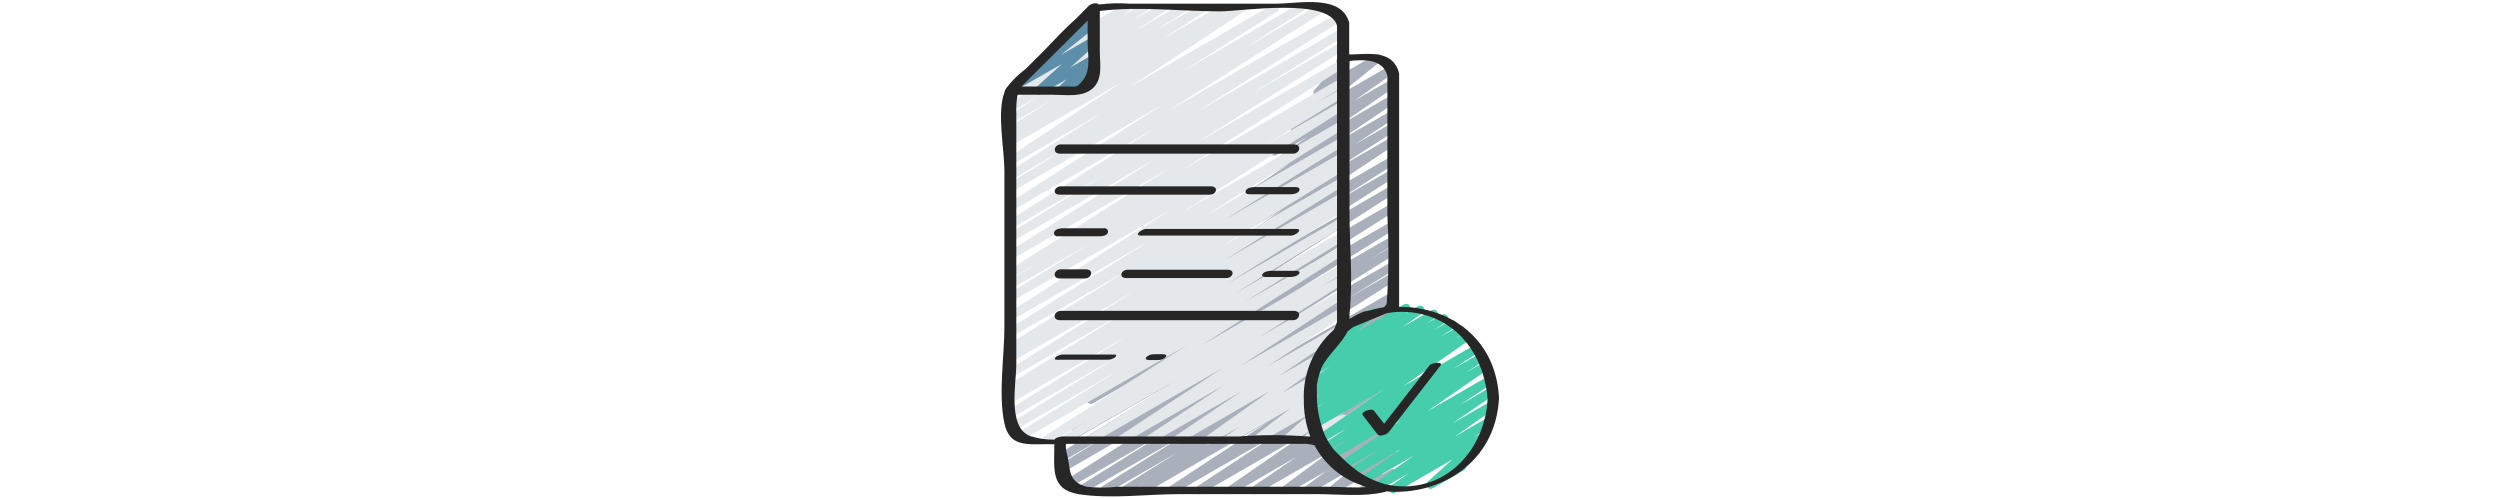 <svg height="100px" viewBox="0 -2 502.172 502" xmlns="http://www.w3.org/2000/svg"><path d="m142.262 496.352c-1.914.059-3.625-1.184-4.16-3.023-.531-1.84.246-3.805 1.895-4.781l6.379-3.859-19.305 11.078c-1.953.977-4.324.297-5.461-1.562-1.141-1.859-.664-4.281 1.094-5.57l55.816-34.75-72.602 41.969c-1.949.977-4.324.297-5.461-1.562-1.137-1.859-.664-4.281 1.094-5.574l85.445-53.383-104.75 60.434c-1.934 1.051-4.352.43-5.539-1.426-.578-.945-.754-2.082-.488-3.156.27-1.074.961-1.992 1.918-2.551l90.059-56.07-100.719 58.082c-1.949.977-4.324.301-5.461-1.559-1.141-1.863-.664-4.285 1.094-5.574l163.758-104.078-164.598 95.098c-2.016 1.18-4.609.504-5.789-1.512-1.184-2.016-.508-4.609 1.512-5.793l48.68-29.797-44.402 25.77c-.953.574-2.098.738-3.172.453-1.074-.285-1.988-.992-2.535-1.965-1.176-1.949-.578-4.484 1.344-5.707l122.629-76.379-118.348 68.32c-1.996 1.148-4.543.473-5.707-1.508-1.113-1.98-.488-4.488 1.426-5.711l26.273-15.945-11.082 6.379c-1.973 1.16-4.512.527-5.707-1.426-1.184-1.98-.59-4.539 1.344-5.793l114.906-71.598-91.238 52.629c-1.949.977-4.32.297-5.461-1.562-1.137-1.859-.66-4.281 1.098-5.574l146.297-93.418-117.508 68.07c-1.949.977-4.32.301-5.461-1.559-1.137-1.863-.66-4.285 1.098-5.574l127.074-81.332-100.301 57.328c-1.949.977-4.32.297-5.461-1.562-1.137-1.859-.66-4.281 1.098-5.574l105.84-67.566-80.074 46.414c-1.973 1.164-4.512.527-5.707-1.426-1.184-1.977-.59-4.535 1.344-5.793l61.273-38.691-40.121 23.164c-1.949.98-4.324.301-5.461-1.559-1.137-1.863-.66-4.285 1.098-5.574l109.953-73.191-80.914 46.582c-1.953 1.105-4.434.477-5.625-1.426-1.199-1.957-.645-4.512 1.262-5.789l62.699-40.711-39.953 23c-1.949 1.152-4.461.516-5.625-1.43-1.191-1.93-.633-4.457 1.258-5.707l41.969-27.445-21.402 12.422c-1.969 1.23-4.562.629-5.793-1.344-1.227-1.969-.625-4.562 1.344-5.789l59.176-39.785-35.004 20.145c-1.926 1.168-4.434.566-5.621-1.344-1.211-1.91-.691-4.43 1.176-5.707l56.738-39.281-31.391 18.047c-1.926 1.164-4.434.566-5.625-1.344-1.164-1.918-.652-4.406 1.176-5.707l40.371-28.289-16.785 9.82c-1.926 1.055-4.332.516-5.625-1.258-1.195-1.844-.836-4.285.84-5.707l42.973-34.496-13.262 7.637c-1.773 1.043-4.043.648-5.355-.938-1.316-1.586-1.285-3.891.07-5.441l22.492-26.188c-.574-.953-.734-2.098-.449-3.172.281-1.078.992-1.992 1.961-2.535l7.387-4.195c1.75-1.047 3.996-.652 5.289.922 1.344 1.57 1.344 3.887 0 5.457l-14.188 16.785 39.199-22.664c1.926-1.051 4.332-.512 5.625 1.262 1.184 1.816.824 4.23-.84 5.621l-42.977 34.582 52.375-30.215c1.934-1.121 4.406-.531 5.625 1.344 1.207 1.906.688 4.43-1.176 5.707l-40.289 28.285 37.184-21.488c1.953-1.105 4.434-.477 5.625 1.426 1.199 1.883.676 4.379-1.176 5.625l-56.656 39.113 52.207-30.215c1.969-1.23 4.562-.629 5.793 1.344 1.227 1.969.625 4.562-1.344 5.789l-58.754 39.785 54.723-31.559c1.949-.977 4.324-.301 5.461 1.562 1.141 1.859.664 4.281-1.094 5.57l-41.969 27.449 37.938-21.91c1.996-1.203 4.586-.566 5.793 1.43 1.207 1.992.566 4.586-1.426 5.789l-63.371 40.711 58.25-33.574c1.273-.797 2.875-.852 4.203-.145 1.324.707 2.172 2.066 2.223 3.566.051 1.504-.703 2.918-1.977 3.711l-110.039 73.109 105.59-60.938c1.949-.977 4.324-.301 5.461 1.562 1.137 1.859.66 4.281-1.098 5.57l-60.766 38.695 56.82-32.82c1.996-1.203 4.59-.566 5.793 1.43 1.207 1.992.566 4.586-1.426 5.789l-106.43 67.902 101.645-58.754c1.949-.977 4.324-.297 5.461 1.562s.66 4.281-1.098 5.574l-126.992 81.836 122.629-70.84c2-1.102 4.512-.438 5.707 1.508 1.176 1.953.582 4.488-1.344 5.707l-146.379 93 142.016-82.004c.953-.574 2.098-.734 3.172-.449 1.078.281 1.992.992 2.535 1.961 1.176 1.953.582 4.484-1.344 5.707l-114.906 71.598 110.543-63.789c.953-.574 2.098-.738 3.172-.453 1.078.285 1.992.992 2.535 1.961 1.16 1.973.527 4.516-1.426 5.707l-26.105 15.867 21.824-12.594c.953-.57 2.098-.734 3.172-.449 1.078.285 1.992.992 2.535 1.961 1.176 1.953.582 4.484-1.344 5.707l-122.711 76.383 118.348-68.324c.953-.574 2.098-.738 3.172-.453 1.078.285 1.992.996 2.535 1.965 1.16 1.973.527 4.512-1.426 5.707l-48.684 29.797 44.402-25.684c1.289-.781 2.898-.812 4.215-.086 1.32.727 2.152 2.102 2.184 3.609.031 1.508-.746 2.914-2.035 3.695l-163.754 104.078 159.473-92.328c2.004-1.098 4.516-.434 5.711 1.512.578.941.754 2.078.488 3.152-.27 1.074-.961 1.996-1.918 2.555l-90.395 56.32 86.031-49.691c.953-.57 2.098-.734 3.172-.449 1.078.281 1.992.992 2.535 1.961 1.176 1.953.582 4.484-1.344 5.707l-85.359 53.215 80.996-46.75c1.289-.781 2.898-.812 4.215-.086 1.32.727 2.152 2.102 2.184 3.609.031 1.508-.746 2.914-2.035 3.695l-55.898 34.832 51.535-29.797c1.988-1.133 4.52-.465 5.688 1.504 1.168 1.969.543 4.512-1.406 5.715l-6.211 3.859 1.93-1.176c1.98-1.113 4.484-.484 5.707 1.43 1.148 1.938.598 4.43-1.258 5.707l-98.539 64.543 94.09-54.305c1.273-.793 2.875-.848 4.203-.141 1.324.707 2.172 2.066 2.223 3.566s-.703 2.914-1.977 3.711l-77.641 50.945 72.855-41.965c1.926-1.168 4.434-.57 5.625 1.344.602.91.816 2.023.598 3.098-.223 1.07-.859 2.008-1.773 2.609l-76.969 53.047 72.52-41.969c1.969-1.227 4.562-.629 5.793 1.344 1.227 1.969.625 4.562-1.344 5.789l-43.73 30.219 39.617-22.832c1.926-1.168 4.434-.566 5.625 1.344 1.188 1.848.75 4.301-1.008 5.625l-48.516 35.754 43.898-25.18c1.938-1.078 4.379-.492 5.625 1.344 1.223 1.887.742 4.406-1.094 5.707l-21.988 16.031 17.457-10.156c1.895-1.082 4.301-.535 5.539 1.258 1.258 1.816.93 4.285-.754 5.711l-20.398 16.785 15.613-9.066c1.75-1.043 3.996-.648 5.289.926 1.344 1.57 1.344 3.883 0 5.453l-14.523 16.789 9.234-5.371c2.016-1.16 4.59-.465 5.75 1.551 1.16 2.016.465 4.59-1.555 5.75l-30.133 17.039c-1.75.949-3.926.531-5.207-.992-1.281-1.523-1.316-3.742-.078-5.305l14.52-16.785-40.707 23.5c-1.887.984-4.207.402-5.406-1.352-1.199-1.758-.895-4.133.703-5.527l20.312-16.789-40.539 23.25c-1.934 1.121-4.406.531-5.625-1.344-1.215-1.859-.73-4.352 1.094-5.621l22.074-16.031-40.039 22.996c-.91.559-2.008.73-3.047.477-1.039-.25-1.934-.906-2.492-1.82-.613-.879-.852-1.965-.664-3.02.188-1.055.789-1.992 1.672-2.602l48.516-35.758-74.113 42.723c-1.93 1.168-4.434.57-5.625-1.344-1.207-1.906-.688-4.43 1.176-5.707l44.484-30.215-64.629 37.266c-1.938 1.105-4.402.5-5.609-1.375-1.207-1.879-.734-4.371 1.074-5.676l77.055-53.047-104.164 60.098c-1.969 1.23-4.562.629-5.789-1.344-1.23-1.969-.629-4.562 1.34-5.789l77.305-50.867-100.723 58c-1.945 1.152-4.461.516-5.621-1.426-1.191-1.93-.637-4.457 1.258-5.707l98.539-64.547-124.055 71.68c-.629.391-1.359.594-2.098.586zm0 0" fill="#a9b0bb" fill-rule="evenodd"></path><path d="m63.613 445.992c-1.914.059-3.625-1.184-4.156-3.023-.535-1.84.242-3.805 1.891-4.781l25.18-15.445-39.281 22.664c-1.898.645-3.988-.141-4.988-1.879-1-1.734-.633-3.938.875-5.258l144.535-92.328-168.035 96.777c-2 1.098-4.512.434-5.707-1.512-1.16-1.973-.527-4.512 1.426-5.707l103.324-64.125-105.758 61.02c-1.949.977-4.324.301-5.461-1.562-1.137-1.859-.66-4.281 1.098-5.57l111.043-68.91-107.688 62.109c-1.949.977-4.32.301-5.461-1.559-1.137-1.863-.66-4.285 1.098-5.574l120.359-74.953-115.996 67.148c-.953.57-2.098.734-3.172.449-1.078-.285-1.992-.992-2.535-1.961-1.16-1.973-.527-4.512 1.426-5.707l13.516-8.395-9.234 5.371c-.965.566-2.117.719-3.191.418-1.078-.301-1.984-1.027-2.516-2.012-1.176-1.953-.578-4.484 1.344-5.707l122.375-76.215-118.012 68.238c-1.949.98-4.32.301-5.461-1.559-1.137-1.863-.66-4.285 1.098-5.574l127.914-79.906-123.551 71.43c-.953.574-2.098.734-3.172.453-1.078-.285-1.992-.996-2.535-1.965-1.16-1.973-.527-4.512 1.426-5.707l4.199-2.52c-2.02 1.184-4.609.508-5.793-1.508-1.184-2.02-.504-4.609 1.512-5.793l121.285-75.543-116.922 67.148c-1.949.977-4.32.301-5.461-1.562-1.137-1.859-.66-4.281 1.098-5.57l143.609-89.812-139.246 80.41c-1.949.977-4.32.301-5.461-1.562-1.137-1.859-.66-4.281 1.098-5.57l165.184-104.75-160.82 92.832c-.953.574-2.098.734-3.172.449-1.078-.281-1.992-.992-2.535-1.961-1.176-1.953-.578-4.484 1.344-5.707l83.012-51.117-78.648 45.41c-1.973 1.16-4.512.523-5.707-1.43-.586-.953-.762-2.105-.496-3.191.27-1.09.961-2.023 1.922-2.598l31.477-19.137-27.195 15.695c-1.949.977-4.32.297-5.461-1.562-1.137-1.859-.66-4.281 1.098-5.574l163.754-103.824-159.473 92.328c-1.949.977-4.324.297-5.461-1.562-1.141-1.859-.664-4.281 1.094-5.574l150.914-95.348-146.465 84.605c-2 1.098-4.512.434-5.707-1.512-1.176-1.953-.578-4.484 1.344-5.707l96.941-59.93-92.324 53.465c-1.949 1.156-4.461.516-5.625-1.426-1.176-1.953-.582-4.484 1.344-5.707l147.891-93.418-143.945 83.094c-1.949 1.152-4.461.516-5.625-1.426-1.148-1.938-.598-4.434 1.258-5.707l156.875-100.219-152.508 88.047c-1.992 1.133-4.52.465-5.688-1.504-1.168-1.973-.543-4.512 1.406-5.715l60.77-37.688-56.488 32.652c-1.949 1.152-4.461.516-5.625-1.426-1.176-1.953-.578-4.488 1.344-5.711l94.34-59.676-90.059 51.871c-1.867.695-3.965-.016-5.023-1.703-1.055-1.688-.781-3.887.656-5.262l116.672-77.223-112.305 64.801c-1.977 1.16-4.516.523-5.711-1.43-1.168-1.996-.535-4.562 1.43-5.789l8.391-5.457-4.445 2.602c-1.949 1.152-4.461.516-5.625-1.426-1.25-1.949-.684-4.539 1.258-5.793l43.395-27.781-38.691 22.496c-1.867.691-3.965-.02-5.023-1.707-1.055-1.688-.781-3.887.656-5.262l29.965-19.305-25.598 14.605c-1.949.977-4.324.297-5.461-1.562-1.141-1.859-.664-4.281 1.094-5.574l29.043-19.051-24.676 14.102c-1.957 1.105-4.434.477-5.625-1.43-.594-.922-.797-2.043-.562-3.113.238-1.074.895-2.008 1.82-2.594l17.375-11.332c-1.922.309-3.801-.75-4.539-2.547-.738-1.801-.145-3.871 1.434-5.004l25.18-16.789c-.711-.297-1.324-.793-1.762-1.426-.801-.863-1.195-2.023-1.086-3.195.113-1.172.723-2.238 1.672-2.934l38.109-34.664c-.586-1.898.215-3.949 1.93-4.953l9.902-5.707c1.859-1.078 4.23-.609 5.539 1.094 1.25 1.754.996 4.16-.586 5.621l-20.898 19.055 44.734-25.77c1.961-1.129 4.461-.543 5.711 1.344 1.191 1.93.633 4.457-1.262 5.707l-6.379 4.699 19.809-11.75c1.973-1.227 4.562-.625 5.793 1.344 1.227 1.969.625 4.562-1.344 5.793l-13.848 9.062 28.117-16.199c1.973-1.16 4.512-.523 5.707 1.43 1.148 1.938.598 4.43-1.258 5.707l-29.043 18.969 45.324-26.105c1.949-1.152 4.461-.516 5.625 1.43 1.191 1.93.633 4.457-1.258 5.707l-29.965 19.305 45.828-26.441c1.949-.977 4.32-.297 5.461 1.562 1.137 1.859.66 4.281-1.098 5.574l-43.395 27.863 60.602-35c1.949-.977 4.32-.297 5.461 1.562 1.137 1.859.66 4.281-1.098 5.574l-8.562 5.453 21.742-12.59c1.945-1.152 4.461-.516 5.621 1.43.598.922.797 2.043.562 3.113-.238 1.074-.891 2.008-1.82 2.594l-116.668 76.965 145.793-84.102c1.949-.977 4.324-.297 5.461 1.562 1.137 1.859.66 4.281-1.098 5.574l-94.258 59.676 115.832-67.148c1.949-.977 4.32-.297 5.461 1.562 1.137 1.859.66 4.281-1.098 5.574l-60.938 38.523 77.809-45.324c1.949-.977 4.32-.297 5.461 1.562 1.137 1.859.66 4.281-1.098 5.574l-157.125 100.215 171.73-98.957c1.949-1.152 4.461-.516 5.625 1.426 1.176 1.953.578 4.484-1.344 5.707l-148.23 93.422 146.133-84.441c2-1.098 4.512-.434 5.707 1.512 1.16 1.973.523 4.512-1.426 5.707l-96.777 59.848 92.328-53.383c1.949-.977 4.32-.301 5.461 1.562 1.137 1.859.66 4.281-1.098 5.57l-151.082 95.098 146.887-84.605c1.949-.977 4.32-.297 5.461 1.562 1.137 1.859.66 4.281-1.098 5.574l-163.758 103.824 159.477-92.328c1.988-1.133 4.52-.461 5.688 1.508s.543 4.512-1.406 5.711l-31.391 19.137 27.109-15.609c1.973-1.16 4.512-.527 5.707 1.426 1.172 2 .539 4.566-1.426 5.793l-83.094 51.113 78.812-45.492c1.289-.777 2.898-.812 4.219-.086 1.32.73 2.152 2.105 2.18 3.609.031 1.508-.742 2.918-2.035 3.695l-165.266 105.004 160.82-92.832c1.949-.977 4.32-.301 5.461 1.562 1.137 1.859.66 4.281-1.098 5.57l-143.613 90.148 139.25-80.41c2-1.102 4.512-.434 5.707 1.512 1.176 1.949.578 4.484-1.344 5.707l-121.285 75.539 116.922-67.148c2-1.098 4.512-.434 5.707 1.512 1.16 1.973.523 4.512-1.426 5.707l-4.281 2.602c1.992-1.203 4.586-.566 5.789 1.43 1.207 1.992.566 4.586-1.426 5.789l-127.918 79.152 123.219-71.094c1.949-.977 4.32-.297 5.461 1.562 1.137 1.859.66 4.281-1.098 5.57l-122.039 76.215 118.012-68.156c2-1.098 4.512-.434 5.707 1.512 1.16 1.973.523 4.512-1.426 5.707l-13.684 8.395 9.402-5.371c1.949-.977 4.32-.301 5.461 1.559 1.137 1.863.66 4.285-1.098 5.574l-120.363 74.871 116-67.148c1.973-1.16 4.512-.527 5.707 1.426.582.957.762 2.105.492 3.195-.266 1.086-.957 2.023-1.918 2.598l-111.047 68.992 106.766-61.523c1.973-1.16 4.512-.523 5.707 1.426.578.945.754 2.082.488 3.156-.27 1.074-.961 1.996-1.914 2.555l-103.156 64.039 98.875-57.074c1.992-1.207 4.586-.566 5.789 1.426 1.207 1.996.566 4.586-1.426 5.793l-144.703 92.41 140.172-80.91c1.988-1.133 4.52-.465 5.688 1.504s.539 4.512-1.406 5.715l-25.184 15.527 20.984-12.086c1.949-.98 4.324-.301 5.461 1.559 1.137 1.863.66 4.285-1.094 5.574l-87.629 55.73 83.348-48.176c1.969-1.23 4.562-.629 5.789 1.344 1.23 1.969.629 4.562-1.344 5.789l-105.168 68.996 100.723-58.168c1.977-1.113 4.484-.488 5.707 1.426 1.145 1.938.594 4.434-1.262 5.711l-79.23 52.289 74.785-43.227c1.945-1.152 4.461-.516 5.621 1.426 1.211 1.91.691 4.434-1.176 5.711l-67.145 45.492 62.699-35.84c1.926-1.168 4.434-.57 5.621 1.34 1.227 1.891.746 4.406-1.09 5.707l-64.883 46.25 60.352-34.832c1.945-1.152 4.461-.516 5.621 1.426 1.211 1.91.691 4.43-1.176 5.707l-15.273 10.242 10.828-6.211c1.91-1.141 4.379-.586 5.621 1.258 1.168 1.836.77 4.254-.922 5.625l-37.266 28.621 32.566-18.801c1.871-1.102 4.273-.594 5.539 1.172 1.227 1.777.938 4.188-.672 5.625l-25.938 22.41 21.07-12.172c1.871-1.098 4.273-.59 5.539 1.176 1.273 1.719 1.02 4.129-.59 5.539l-7.469 6.715 2.52-1.426c1.734-1.027 3.953-.676 5.285.84 1.219 1.551 1.219 3.734 0 5.289l-5.117 6.797c1.211.191 2.266.938 2.852 2.016.574.953.738 2.098.453 3.172-.285 1.078-.992 1.992-1.965 2.535l-13.594 7.891c-1.711 1.012-3.902.66-5.207-.84-1.262-1.566-1.262-3.805 0-5.371l3.609-4.703-19.219 11.082c-1.844.941-4.098.402-5.312-1.273-1.215-1.676-1.027-3.984.441-5.441l7.387-6.715-23.25 13.43c-1.844 1.09-4.219.578-5.453-1.176-1.246-1.758-.996-4.164.586-5.625l25.938-22.746-51.203 29.547c-1.883 1.125-4.324.574-5.539-1.262-1.262-1.844-.855-4.352.926-5.707l37.266-28.535-61.609 35.504c-1.918.918-4.223.254-5.359-1.547s-.746-4.168.914-5.504l15.359-10.324-30.133 17.375c-1.926 1.168-4.434.566-5.625-1.344-1.18-1.895-.707-4.383 1.09-5.707l64.969-46.25-92.328 53.301c-1.922.918-4.227.254-5.363-1.547-1.137-1.801-.742-4.168.914-5.504l67.566-45.578-91.32 52.629c-1.973 1.16-4.512.523-5.707-1.43-1.148-1.938-.598-4.43 1.258-5.707l79.234-52.289-102.902 59.426c-1.973 1.16-4.516.523-5.707-1.43-1.148-1.938-.598-4.43 1.258-5.707l105.254-69.246-132.363 76.383c-1.953.977-4.324.297-5.461-1.562-1.141-1.859-.664-4.281 1.094-5.574l87.711-55.648-109.113 62.785c-.559.344-1.191.547-1.848.586zm0 0" fill="#e4e8eb" fill-rule="evenodd"></path><path d="m395.66 495.348c-1.824-.023-3.426-1.223-3.961-2.965-.535-1.742.113-3.633 1.609-4.676l17.961-12.59-29.375 16.789c-1.926 1.168-4.434.566-5.625-1.344-1.227-1.887-.742-4.406 1.09-5.707l39.281-27.699-50.359 29.375c-1.98 1.117-4.484.488-5.707-1.426-1.207-1.906-.688-4.43 1.176-5.707l41.965-28.707-49.184 28.371c-1.273.797-2.875.848-4.203.145-1.324-.707-2.172-2.066-2.223-3.57-.051-1.5.703-2.914 1.977-3.707l33.574-22.242-38.273 22.074c-1.938 1.105-4.402.5-5.609-1.379-1.207-1.875-.734-4.367 1.074-5.672l62.199-42.977-68.242 39.367c-.988.758-2.266 1.039-3.48.762-1.215-.273-2.246-1.078-2.812-2.188-1.148-1.938-.598-4.434 1.258-5.711l19.895-12.926-20.648 11.922c-1.949.977-4.324.297-5.461-1.562-1.137-1.859-.664-4.281 1.094-5.574l26.691-17.457-27.781 16.031c-1.953 1.105-4.434.477-5.625-1.426-.605-.891-.832-1.984-.625-3.043.203-1.055.824-1.984 1.719-2.582l67.148-46.918-68.242 39.363c-1.992 1.207-4.586.566-5.789-1.426-1.207-1.992-.566-4.586 1.426-5.793l8.395-5.371-6.297 3.609c-1.949.977-4.32.297-5.461-1.562-1.137-1.859-.66-4.281 1.098-5.57l14.688-9.57-11.414 6.547c-1.273.793-2.875.848-4.203.145-1.324-.707-2.172-2.066-2.223-3.57-.051-1.5.703-2.914 1.977-3.707l12.59-8.395-8.391 4.953c-1.953 1.176-4.488.578-5.711-1.344-1.145-1.938-.594-4.434 1.262-5.707l10.828-7.219-5.121 2.938c-1.934 1.121-4.406.531-5.625-1.344-1.207-1.91-.688-4.43 1.176-5.707l20.48-14.102-12.34 7.301c-1.949 1.18-4.484.582-5.707-1.34-1.207-1.91-.688-4.434 1.176-5.707l7.469-5.121c-1.422.062-2.781-.602-3.609-1.762-1.266-1.766-.973-4.207.672-5.625l22.914-19.641c-1.68-.383-2.957-1.754-3.215-3.461-.262-1.707.551-3.395 2.039-4.262l31.477-18.215c1.875-1.109 4.285-.602 5.551 1.168 1.27 1.77.973 4.215-.684 5.633l-18.379 15.777 47.504-27.445c1.957-1.105 4.434-.477 5.625 1.426.605.891.832 1.984.629 3.043-.207 1.055-.824 1.984-1.719 2.582l-2.77 1.93 12.59-7.301c1.918-.918 4.223-.254 5.359 1.547s.746 4.164-.91 5.504l-20.398 14.102 29.293-16.789c1.973-1.16 4.516-.523 5.707 1.426 1.148 1.938.598 4.434-1.258 5.711l-10.828 7.133 16.789-9.82c1.977-1.113 4.484-.488 5.707 1.426 1.176 1.953.578 4.484-1.344 5.707l-12.508 8.395 16.789-9.82c1.949-.977 4.32-.297 5.461 1.562 1.137 1.859.66 4.281-1.098 5.574l-14.688 9.566 18.551-10.66c1.992-1.203 4.586-.566 5.789 1.43 1.207 1.992.566 4.586-1.426 5.789l-8.395 5.371 10.492-6.043c1.938-1.105 4.402-.5 5.609 1.375 1.207 1.879.734 4.371-1.078 5.676l-67.145 46.922 72.52-41.969c1.973-1.16 4.512-.527 5.707 1.426 1.145 1.938.594 4.434-1.262 5.707l-26.773 17.461 27.781-16.031c1.973-1.164 4.516-.527 5.707 1.426 1.148 1.938.598 4.434-1.258 5.707l-19.641 12.676 19.137-10.996c1.934-1.121 4.406-.531 5.625 1.344 1.207 1.906.688 4.43-1.176 5.707l-62.445 43.059 62.277-36.008c1.949-.98 4.324-.301 5.461 1.559 1.137 1.863.66 4.285-1.098 5.574l-33.574 22.328 30.387-17.543c1.922-.922 4.223-.254 5.359 1.547 1.137 1.801.746 4.164-.91 5.504l-41.969 28.789 37.602-21.656c1.934-1.121 4.406-.531 5.625 1.344 1.18 1.895.707 4.379-1.09 5.707l-39.617 27.867 32.816-18.969c1.957-1.105 4.434-.477 5.625 1.426 1.164 1.918.648 4.406-1.176 5.707l-18.047 12.59 8.395-4.785c1.879-1.059 4.254-.555 5.539 1.176 1.246 1.758.996 4.164-.586 5.625l-26.02 23.418c1.965-.195 3.797 1.008 4.402 2.887.609 1.879-.18 3.926-1.887 4.918l-31.473 18.215c-1.848 1.09-4.223.578-5.457-1.176-1.246-1.754-.996-4.164.586-5.625l24.68-22.242-58 33.574c-.441.238-.926.383-1.426.422zm0 0" fill="#46ceac" fill-rule="evenodd"></path><path d="m38.098 93.469c-1.723-.023-3.258-1.098-3.871-2.707-.613-1.613-.176-3.438 1.102-4.598l26.105-23.668-44.234 25.18c-1.914 1.137-4.379.586-5.625-1.258-1.227-1.809-.859-4.254.84-5.625l42.973-34.16c-.805-.289-1.508-.816-2.012-1.512-1.258-1.707-1.039-4.086.504-5.539l29.461-27.445c-.156-1.512.52-2.988 1.762-3.863l5.707-3.273c1.832-1.066 4.176-.598 5.457 1.094 1.266 1.734 1.051 4.141-.504 5.621l-9.316 8.98 4.699-2.684c1.879-1.176 4.355-.613 5.539 1.258 1.27 1.797.902 4.277-.84 5.625l-35.418 28.453 30.719-17.711c1.859-1.078 4.23-.609 5.539 1.09 1.246 1.758.996 4.164-.586 5.625l-26.105 23.672 21.152-12.258c1.852-1.047 4.199-.543 5.457 1.176 1.379 1.559 1.379 3.898 0 5.457l-8.812 8.395 3.773-2.184c1.297-.941 3.016-1.066 4.434-.316 1.414.75 2.281 2.238 2.23 3.84-.051 1.602-1.004 3.035-2.465 3.695l-32.82 19.051c-1.832 1.07-4.172.602-5.453-1.09-1.395-1.582-1.395-3.957 0-5.539l8.895-8.395-26.188 15.023c-.625.398-1.355.605-2.098.59zm0 0" fill="#5e8faa" fill-rule="evenodd"></path><g fill="#262626"><path d="m3.434 169.848v157.629c0 29.965-6.297 67.82 0 97.363 5.121 24.008 22.914 21.07 43.309 21.07h7.051c0 24.422-4.281 45.492 24.258 50.359 32.23 5.121 69.328 0 101.895 0h139.586c21.988 0 45.91 2.938 67.148-2.098.719-.148 1.422-.375 2.098-.672 52.039 4.617 109.785-27.613 113.395-93.754 0 0 0 0 0-.504 0-.504 0 0 0 0-3.273-62.281-52.375-92.328-100.723-91.824v-235.016s0-.504 0-.672c-6.379-23.586-30.047-19.305-50.359-18.719v-31.309c.039-.223.039-.449 0-.672-7.637-29.293-50.949-19.305-73.945-19.305h-147.727c-10.242-.754-20.535-.473-30.719.84-2.266-2.434-8.395-.754-10.242 1.344l-11.75 11.918c-11.75 10.41-22.746 22.16-33.574 33.574l-18.297 18.129c-7.539 5.625-14.238 12.293-19.891 19.809v.504c-.902.656-1.383 1.746-1.262 2.855-8.141 19.641-.25 58.586-.25 79.148zm83.934-151.082v20.902c0 13.258 3.695 29.125-5.035 39.531-6.129 7.301-5.793 6.043-14.27 6.043h-47.254l.418-.672zm243.41 470.035h-213.613c-10.234 1.172-20.57 1.172-30.805 0-20.312-5.375-15.527-18.637-20.312-34.836-.609-2.75-.805-5.582-.586-8.391h7.133 18.047 217.055c2.828.246 5.633.695 8.395 1.34 9.977 18.898 26.789 33.277 47.004 40.207l5.203 2.098c-12.422.84-25.516-.336-37.52-.336zm98.457-172.656c38.02 11.5 58.754 46.754 61.438 84.691-2.77 49.02-39.699 92.328-92.914 87.207-3.672-.43-7.316-1.074-10.914-1.93-22.914-6.883-35.504-18.465-51.535-35-3.152-4.242-5.961-8.734-8.391-13.43-5.852-13.883-8.711-28.84-8.395-43.898 0-1.426 0-2.852 0-4.281 0-1.426 0-2.098 0-3.188.922-5.965 2.469-11.816 4.617-17.461 6.797-13.848 20.898-24.676 26.188-36.594 1.93-1.594 3.945-3.105 5.957-4.531l33.574-13.852c13.441-2.547 27.301-1.766 40.375 2.266zm-77.559-256.754c13.18-1.176 33.07-2.77 37.941 14.941v141.094c1.426 26.195 1.426 52.449 0 78.645-1.176 10.074.922 9.57-3.527 13.516l-2.016.504c-4.02.742-7.996 1.695-11.918 2.852-1.875.484-3.781.848-5.707 1.094-4.672 1.664-9.125 3.891-13.262 6.629l-1.762.922v-4.195s0-.754 0-1.09c3.691-33.574 0-68.91 0-102.316v-152.508zm-130.348-49.941c20.73 0 109.785-14.438 117.508 14.438v201.441 1.262 95.766c-.691 2.98-1.887 5.816-3.527 8.395-20.094 17.934-31.094 43.93-29.965 70.84-.117 12.473 2.105 24.859 6.547 36.512h-2.516c-23.078-1.762-46.254-1.762-69.332 0h-124.727c-2.602 0-5.453 0-8.391 0h-44.656c-1.762 0-6.883.84-8.391 3.191-8.227.168-16.422-1.023-24.258-3.527-23.504-8.391-14.184-53.633-14.184-72.434v-251.805c-.273-6.68.121-13.371 1.172-19.977h35.84c12.926 0 29.715 2.938 40.121-6.547 10.41-9.484 7.051-25.18 7.051-37.098v-40.875c39.113-4.871 82.594.418 121.707.418zm0 0"></path><path d="m59.418 152.977h235.016c7.133 0 9.234-9.398 1.008-9.398h-235.016c-7.137 0-8.898 9.398-1.008 9.398zm0 0" fill-rule="evenodd"></path><path d="m295.441 311.445h-235.016c-7.137 0-9.234 9.402-1.008 9.402h235.016c7.133 0 8.898-9.402 1.008-9.402zm0 0" fill-rule="evenodd"></path><path d="m297.289 186.637h-41.969c-2.352 0-7.051.754-8.395 3.355-1.344 2.602.84 3.863 3.359 3.863h41.965c2.352 0 7.051-.758 8.395-3.359 1.344-2.602-.84-3.859-3.355-3.859zm0 0" fill-rule="evenodd"></path><path d="m211.59 185.879h-151.082c-6.883 0-9.398 8.395-1.176 8.395h151.082c6.883.336 9.402-8.395 1.176-8.395zm0 0" fill-rule="evenodd"></path><path d="m163.16 355.176h-8.395c-3.113-.223-6.172.91-8.391 3.105-1.512 2.266 1.258 2.77 3.02 2.77h8.395c3.113.223 6.176-.91 8.395-3.105 1.508-2.352-1.262-2.77-3.023-2.77zm0 0" fill-rule="evenodd"></path><path d="m114.227 355.512h-50.359c-2.984-.207-5.949.625-8.395 2.352-1.176 1.34-2.266 2.852.754 2.852h50.363c2.984.207 5.949-.625 8.391-2.352 1.176-1.34 2.27-2.852-.754-2.852zm0 0" fill-rule="evenodd"></path><path d="m57.738 236.242h41.969c2.516 0 6.965-.672 7.973-3.527.43-1.113.238-2.367-.504-3.301-.746-.934-1.926-1.402-3.105-1.23h-41.969c-2.516 0-6.965.672-8.391 3.523-.508 1.195-.281 2.57.582 3.539.859.969 2.203 1.355 3.445.996zm0 0" fill-rule="evenodd"></path><path d="m297.371 228.855h-151.082c-4.449 0-13.008 6.715-4.867 6.715h151.082c4.449 0 13.008-6.715 4.867-6.715zm0 0" fill-rule="evenodd"></path><path d="m60.426 269.562c-7.051 0-9.234 9.234-1.008 9.234h25.18c7.051 0 9.234-9.234 1.008-9.234zm0 0" fill-rule="evenodd"></path><path d="m127.656 269.98c-6.715 0-9.484 8.395-1.176 8.395h100.723c6.715 0 9.484-8.395 1.176-8.395zm0 0" fill-rule="evenodd"></path><path d="m297.371 271.074h-25.18c-2.352 0-6.801.84-8.395 3.188-1.594 2.352 1.094 3.023 3.191 3.023h25.18c2.352 0 6.797-.84 8.395-3.191 1.594-2.348-1.094-3.02-3.191-3.02zm0 0" fill-rule="evenodd"></path><path d="m376.102 412.168c-2.352-3.023-14.016 1.09-11.246 4.617l14.855 19.219c2.266 2.855 9.57 0 11.332-2.352l52.207-67.145c3.105-4.031-8.98-2.938-11.246 0-15.164 19.527-30.387 39.113-45.66 58.754zm0 0" fill-rule="evenodd"></path></g></svg>